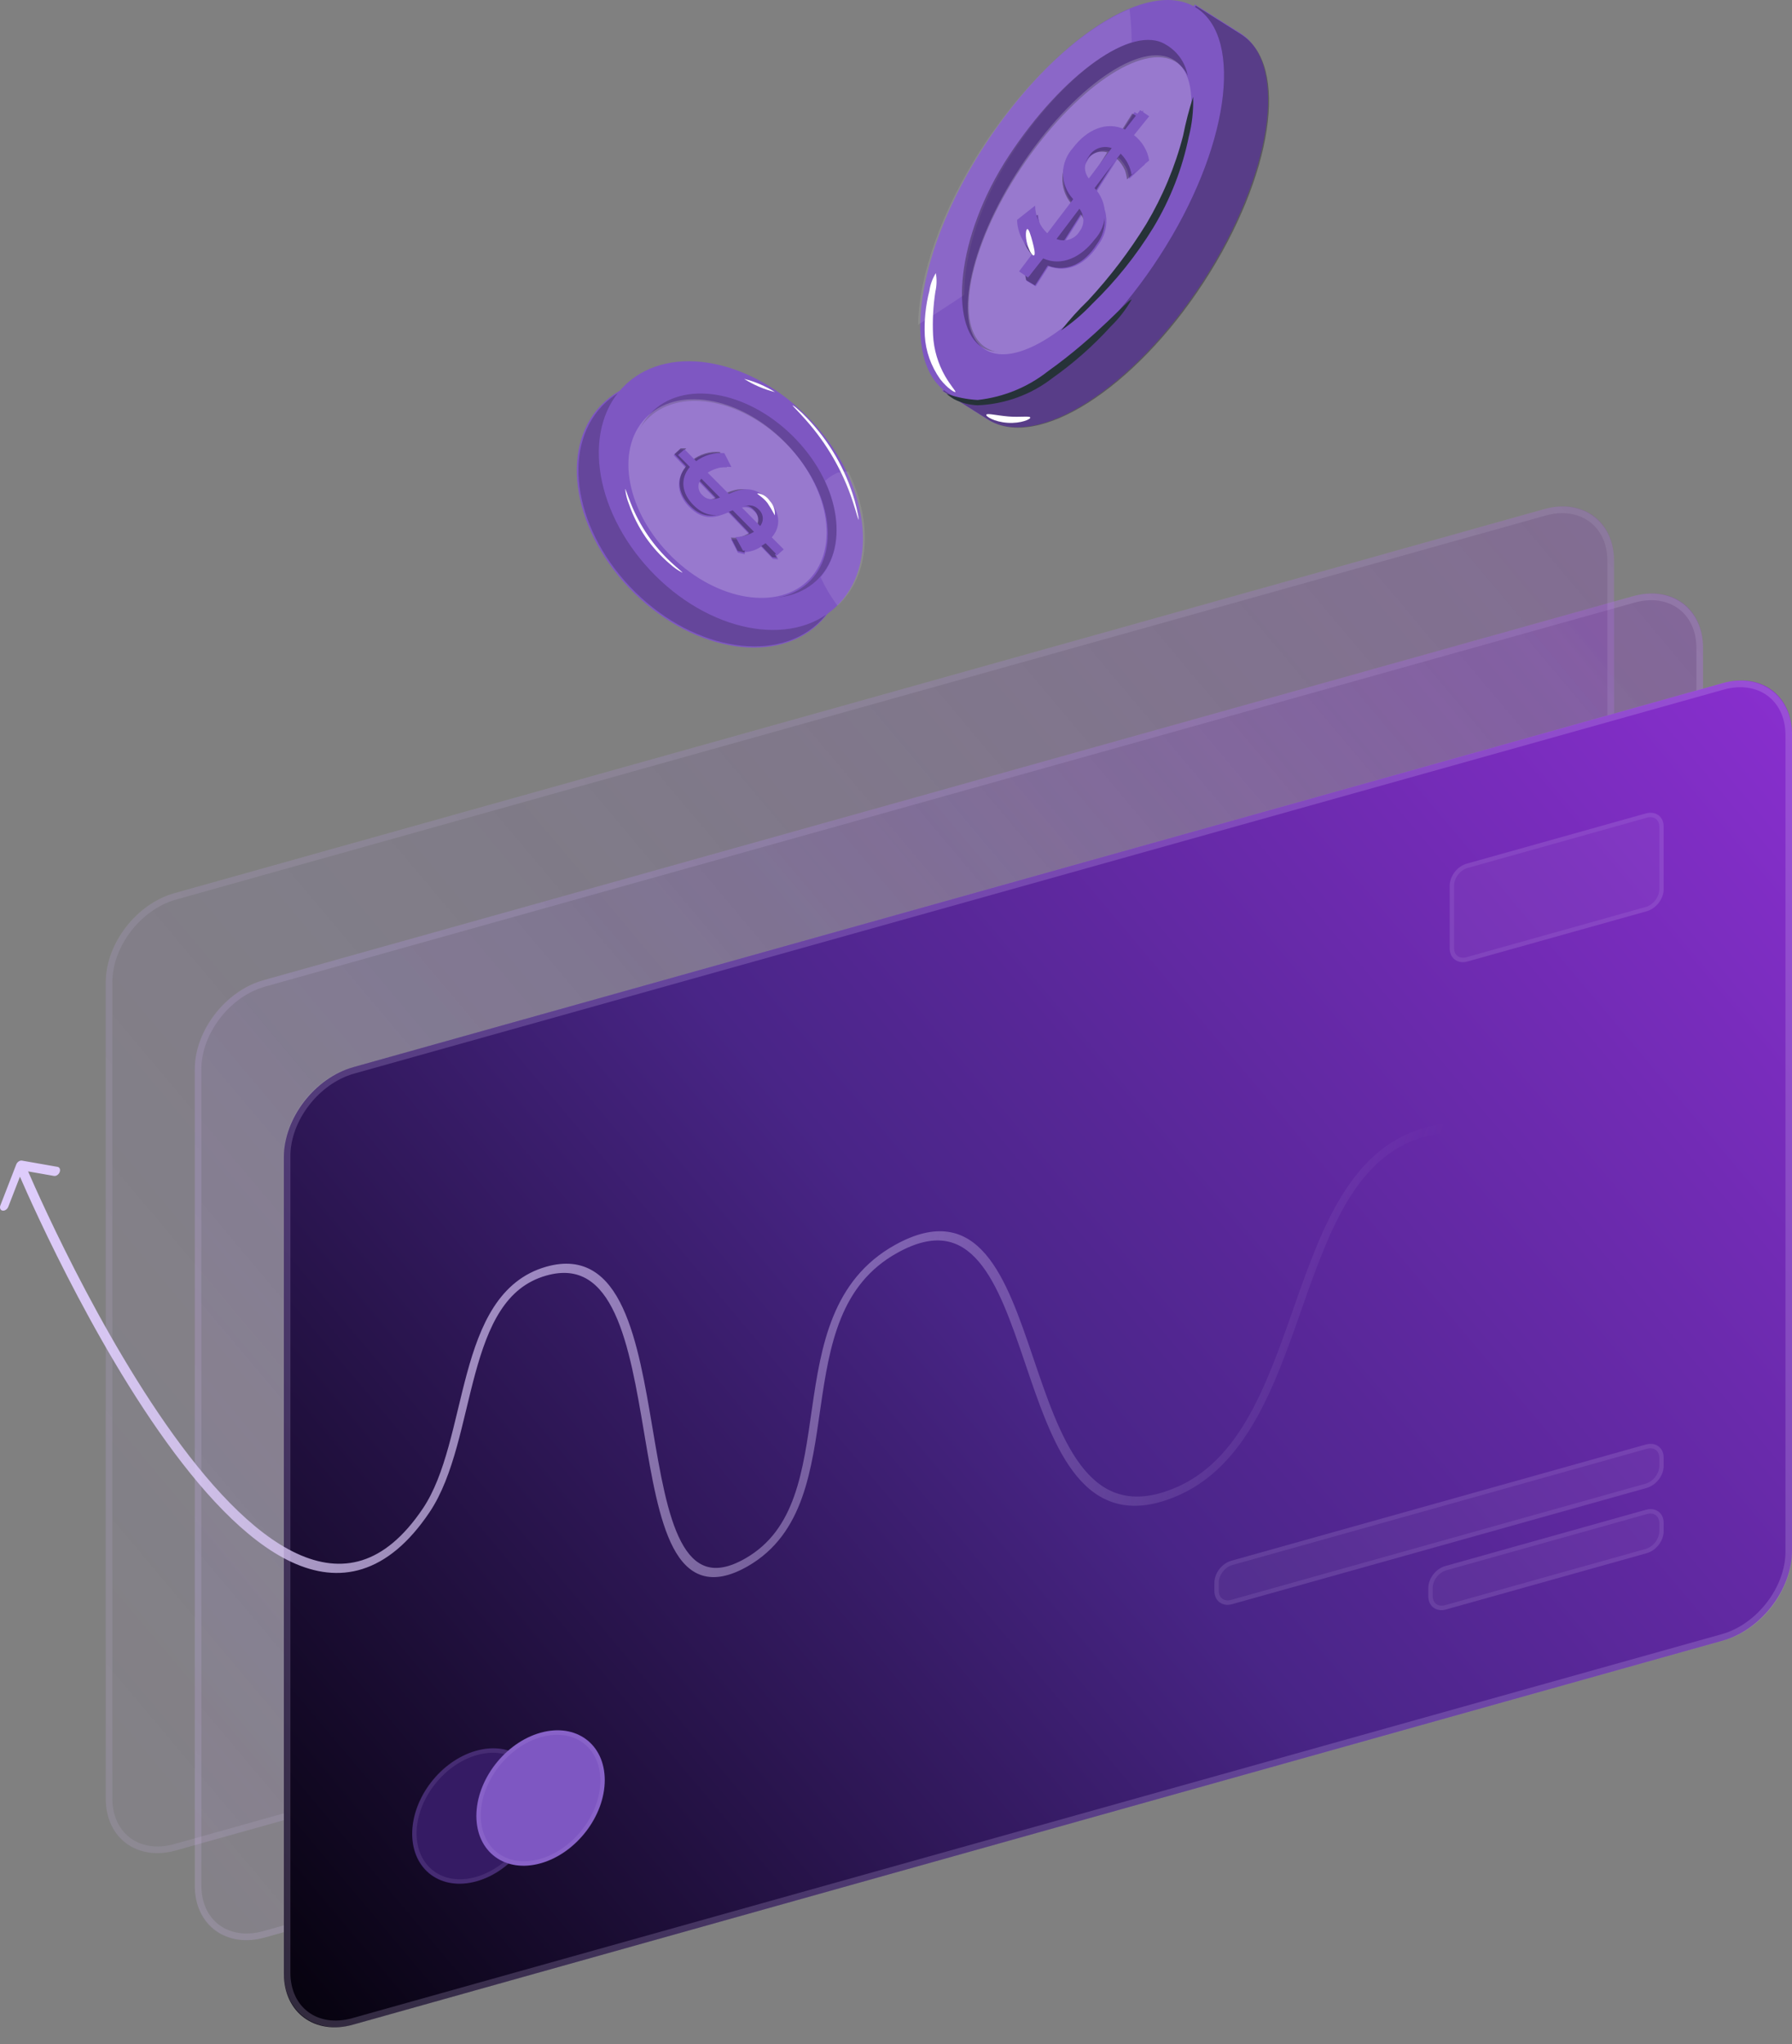 <svg width="407" height="464" viewBox="0 0 407 464" fill="none" xmlns="http://www.w3.org/2000/svg">
<rect x="0" y="0" width="407" height="464" fill="#808080" stroke="none"/>
<g opacity="0.8">
<path d="M59.985 222.483L371.043 135.313C379.734 132.878 386.78 138.067 386.78 146.903V332.251C386.78 341.088 379.734 350.226 371.043 352.661L59.985 439.831C51.293 442.267 44.248 437.078 44.248 428.242V242.894C44.248 234.057 51.293 224.919 59.985 222.483Z" fill="url(#paint0_linear_2665_4566)"/>
<path d="M59.985 223.233L371.043 136.063C379.327 133.742 386.043 138.687 386.043 147.11V332.458C386.043 340.88 379.327 349.59 371.043 351.911L59.985 439.081C51.701 441.403 44.986 436.457 44.986 428.035V242.687C44.986 234.264 51.701 225.555 59.985 223.233Z" stroke="#DECCFB" stroke-opacity="0.2" stroke-width="1.5"/>
</g>
<g opacity="0.6">
<path d="M39.767 202.724L350.826 115.554C359.517 113.119 366.563 118.307 366.563 127.144V312.492C366.563 321.329 359.517 330.467 350.826 332.902L39.767 420.072C31.076 422.508 24.03 417.319 24.03 408.483V223.135C24.03 214.298 31.076 205.16 39.767 202.724Z" fill="url(#paint1_linear_2665_4566)"/>
<path d="M39.768 203.474L350.826 116.304C359.11 113.983 365.826 118.928 365.826 127.351V312.699C365.826 321.121 359.11 329.831 350.826 332.152L39.768 419.322C31.484 421.644 24.768 416.698 24.768 408.276V222.928C24.768 214.505 31.484 205.796 39.768 203.474Z" stroke="#DECCFB" stroke-opacity="0.2" stroke-width="1.5"/>
</g>
<path d="M80.205 242.241L391.263 155.071C399.954 152.635 407 157.824 407 166.661V352.009C407 360.845 399.954 369.983 391.263 372.419L80.205 459.589C71.513 462.025 64.467 456.836 64.467 447.999V262.651C64.467 253.815 71.513 244.677 80.205 242.241Z" fill="url(#paint2_linear_2665_4566)"/>
<path d="M80.205 242.992L391.263 155.822C399.547 153.5 406.263 158.446 406.263 166.868V352.216C406.263 360.639 399.547 369.348 391.263 371.67L80.205 458.84C71.921 461.162 65.205 456.216 65.205 447.794V262.446C65.205 254.023 71.921 245.314 80.205 242.992Z" stroke="#DECCFB" stroke-opacity="0.2" stroke-width="1.5"/>
<path d="M333.196 196.042L373.914 184.632C376.087 184.023 377.848 185.32 377.848 187.529V201.758C377.848 203.967 376.087 206.251 373.914 206.86L333.196 218.271C331.023 218.88 329.262 217.583 329.262 215.373V201.145C329.262 198.936 331.023 196.651 333.196 196.042Z" fill="white" fill-opacity="0.05"/>
<path d="M333.197 196.543L373.914 185.132C375.816 184.599 377.357 185.734 377.357 187.667V201.896C377.357 203.829 375.816 205.828 373.914 206.361L333.197 217.771C331.296 218.304 329.754 217.169 329.754 215.236V201.007C329.754 199.074 331.296 197.075 333.197 196.543Z" stroke="#DECCFB" stroke-opacity="0.1"/>
<path d="M279.751 354.271L373.914 327.884C376.087 327.275 377.848 328.572 377.848 330.781V332.66C377.848 334.87 376.087 337.154 373.914 337.763L279.751 364.151C277.579 364.76 275.817 363.463 275.817 361.253V359.374C275.817 357.165 277.579 354.88 279.751 354.271Z" fill="white" fill-opacity="0.05"/>
<path d="M279.752 354.772L373.914 328.384C375.816 327.851 377.357 328.986 377.357 330.919V332.799C377.357 334.732 375.816 336.731 373.914 337.263L279.752 363.651C277.851 364.184 276.31 363.049 276.31 361.116V359.237C276.31 357.304 277.851 355.305 279.752 354.772Z" stroke="#DECCFB" stroke-opacity="0.1"/>
<path d="M328.338 355.475L373.914 342.703C376.087 342.094 377.848 343.391 377.848 345.6V347.479C377.848 349.689 376.087 351.973 373.914 352.582L328.338 365.354C326.165 365.963 324.403 364.666 324.403 362.457V360.577C324.403 358.368 326.165 356.084 328.338 355.475Z" fill="white" fill-opacity="0.05"/>
<path d="M328.338 355.975L373.914 343.203C375.816 342.67 377.357 343.805 377.357 345.738V347.618C377.357 349.551 375.816 351.55 373.914 352.082L328.338 364.855C326.437 365.387 324.896 364.252 324.896 362.319V360.44C324.896 358.507 326.437 356.508 328.338 355.975Z" stroke="#DECCFB" stroke-opacity="0.1"/>
<path d="M108.198 427.048C100.147 429.304 93.622 424.498 93.622 416.314C93.622 408.129 100.147 399.666 108.198 397.41C116.248 395.154 122.773 399.96 122.773 408.144C122.773 416.329 116.248 424.792 108.198 427.048Z" fill="#351B64"/>
<path d="M108.198 426.548C100.42 428.728 94.114 424.084 94.114 416.176C94.114 408.268 100.42 400.09 108.198 397.91C115.977 395.73 122.282 400.374 122.282 408.282C122.282 416.19 115.977 424.368 108.198 426.548Z" stroke="#DECCFB" stroke-opacity="0.1"/>
<path d="M122.773 422.963C114.723 425.219 108.197 420.413 108.197 412.229C108.197 404.044 114.723 395.581 122.773 393.325C130.823 391.069 137.349 395.875 137.349 404.059C137.349 412.244 130.823 420.707 122.773 422.963Z" fill="#7E57C2"/>
<path d="M122.773 422.463C114.995 424.643 108.689 419.999 108.689 412.091C108.689 404.183 114.995 396.005 122.773 393.825C130.552 391.645 136.857 396.289 136.857 404.197C136.857 412.105 130.552 420.283 122.773 422.463Z" stroke="#DECCFB" stroke-opacity="0.1"/>
<path d="M3.69 264.33C3.912 263.759 4.493 263.367 4.988 263.454L13.06 264.868C13.555 264.956 13.777 265.488 13.556 266.058C13.335 266.628 12.754 267.021 12.258 266.933L5.084 265.676L1.88 273.936C1.658 274.505 1.078 274.898 0.582 274.81C0.086 274.724 -0.135 274.191 0.085 273.621L3.69 264.33ZM363.031 299.983C362.063 300.423 362.063 300.423 362.063 300.423C362.063 300.423 362.063 300.422 362.062 300.422C362.062 300.421 362.062 300.419 362.061 300.416C362.061 300.411 362.059 300.401 362.057 300.39C362.053 300.368 362.047 300.333 362.039 300.288C362.022 300.196 361.997 300.058 361.962 299.878C361.893 299.518 361.788 298.99 361.643 298.317C361.353 296.973 360.905 295.056 360.275 292.776C359.016 288.212 357.032 282.208 354.136 276.425C348.298 264.77 338.965 254.418 324.773 257.712L324.87 255.674C340.291 252.094 350.063 263.386 355.927 275.093C358.882 280.993 360.898 287.101 362.176 291.728C362.815 294.043 363.27 295.992 363.566 297.364C363.714 298.05 363.822 298.591 363.893 298.964C363.929 299.149 363.955 299.293 363.973 299.391C363.982 299.439 363.989 299.476 363.993 299.502C363.995 299.514 363.997 299.525 363.998 299.532C363.999 299.535 363.999 299.538 364 299.54C364 299.54 364 299.541 364 299.542C364 299.542 364 299.543 363.031 299.983ZM324.773 257.712C316.578 259.615 310.966 264.789 306.562 271.792C302.108 278.874 298.941 287.749 295.711 296.93C292.508 306.034 289.247 315.431 284.602 323.262C279.922 331.153 273.778 337.556 264.827 340.546L264.729 338.562C272.933 335.822 278.583 329.999 283.016 322.523C287.485 314.988 290.657 305.879 293.888 296.696C297.09 287.591 300.356 278.397 305.016 270.987C309.727 263.496 315.909 257.754 324.87 255.674L324.773 257.712ZM264.827 340.546C255.03 343.817 248.503 340.401 243.713 334.005C238.958 327.657 235.814 318.249 232.758 309.246C229.674 300.164 226.685 291.519 222.272 286.356C220.079 283.792 217.579 282.142 214.605 281.698C211.645 281.256 208.114 281.993 203.774 284.405L203.268 282.602C207.952 279.999 211.938 279.115 215.368 279.627C218.784 280.137 221.548 282.018 223.876 284.742C228.503 290.154 231.576 299.114 234.631 308.109C237.711 317.184 240.782 326.33 245.372 332.458C249.924 338.538 255.869 341.52 264.729 338.562L264.827 340.546ZM203.774 284.405C197.282 288.014 193.469 293.192 190.998 299.245C188.501 305.367 187.397 312.332 186.371 319.432C185.354 326.459 184.411 333.637 182.169 339.923C179.902 346.274 176.263 351.849 169.824 355.538L169.289 353.752C174.978 350.492 178.237 345.598 180.349 339.678C182.485 333.691 183.398 326.798 184.429 319.673C185.45 312.621 186.584 305.355 189.222 298.886C191.889 292.35 196.114 286.579 203.268 282.602L203.774 284.405ZM169.824 355.538C165.696 357.903 162.264 358.501 159.427 357.602C156.623 356.714 154.534 354.407 152.898 351.289C149.642 345.081 147.98 335.236 146.308 325.322C144.618 315.321 142.914 305.212 139.628 298.159C137.99 294.643 135.987 291.955 133.464 290.416C130.963 288.89 127.91 288.466 124.068 289.551V287.537C128.39 286.317 131.899 286.791 134.754 288.533C137.586 290.261 139.735 293.211 141.437 296.865C144.833 304.153 146.569 314.519 148.245 324.446C149.936 334.461 151.562 343.994 154.677 349.933C156.229 352.889 158.097 354.848 160.418 355.583C162.704 356.307 165.564 355.885 169.289 353.752L169.824 355.538ZM124.068 289.551C119.388 290.874 116.132 293.731 113.654 297.567C111.134 301.47 109.411 306.399 107.937 311.805C107.202 314.497 106.538 317.273 105.864 320.073C105.193 322.864 104.514 325.677 103.754 328.407C102.241 333.843 100.379 339.084 97.523 343.323L96.029 342.439C98.612 338.604 100.38 333.723 101.877 328.341C102.623 325.662 103.294 322.891 103.966 320.095C104.636 317.306 105.311 314.489 106.057 311.752C107.543 306.299 109.354 301.026 112.127 296.732C114.943 292.372 118.742 289.043 124.068 287.537V289.551ZM97.523 343.323C92.796 350.339 87.669 354.474 82.298 356.164C76.964 357.843 71.572 357.052 66.295 354.612C55.759 349.739 45.298 338.106 36.062 324.885C26.806 311.638 18.709 296.692 12.929 285.067C10.038 279.252 7.725 274.265 6.133 270.73C5.338 268.962 4.722 267.557 4.306 266.594C4.097 266.112 3.939 265.74 3.833 265.489C3.779 265.364 3.738 265.268 3.712 265.204C3.698 265.171 3.687 265.147 3.681 265.131C3.677 265.122 3.675 265.116 3.673 265.112C3.672 265.11 3.671 265.108 3.671 265.107C3.67 265.106 3.67 265.105 4.588 264.487C5.505 263.867 5.505 263.867 5.505 263.868C5.506 263.869 5.506 263.872 5.507 263.874C5.509 263.877 5.511 263.883 5.514 263.891C5.522 263.907 5.531 263.93 5.544 263.961C5.571 264.025 5.61 264.118 5.664 264.243C5.769 264.491 5.926 264.859 6.133 265.338C6.546 266.295 7.159 267.692 7.952 269.453C9.535 272.974 11.842 277.945 14.722 283.739C20.487 295.332 28.549 310.209 37.748 323.376C46.966 336.569 57.257 347.943 67.45 352.657C72.538 355.01 77.504 355.658 82.236 354.169C86.93 352.692 91.572 349.053 96.029 342.439L97.523 343.323Z" fill="url(#paint3_linear_2665_4566)"/>
<path d="M266.975 7.714C256.678 12.158 244.527 23.932 234.296 39.598C224.065 55.264 218.205 70.963 218.37 82.023L214 88.705L224.264 95.192C235.422 102.198 257.374 88.219 273.133 63.989C288.894 39.76 292.767 14.493 281.643 7.487L271.378 1L266.975 7.714Z" fill="#7E57C2"/>
<g opacity="0.3">
<path d="M267.195 8.008C256.898 12.441 244.747 24.187 234.516 39.816C224.285 55.446 218.425 71.107 218.59 82.141L214.219 88.807L224.484 95.279C235.641 102.268 257.593 88.322 273.354 64.15C289.114 39.978 292.988 14.771 281.863 7.782L271.599 1.31L267.195 8.008Z" fill="black"/>
</g>
<path d="M263.409 58.078C247.814 82.229 226.28 96.163 215.286 89.212C204.291 82.261 208.108 56.882 223.703 32.892C239.298 8.902 260.864 -5.194 271.73 1.79C282.594 8.773 279.038 33.959 263.409 58.078Z" fill="#7E57C2"/>
<g opacity="0.1">
<path d="M224.582 63.112C229.168 60.179 233.538 56.935 237.66 53.404C244.724 46.911 250.117 38.876 253.397 29.957C256.676 21.038 257.751 11.487 256.532 2.084C245.938 6.485 233.521 17.681 223.423 32.954C213.854 47.58 208.688 62.562 208.524 73.693C214.053 70.296 219.251 66.801 224.582 63.112Z" fill="white"/>
</g>
<path d="M256.205 52.336C244.176 70.944 230.84 83.706 223.518 79.029C216.196 74.353 217.471 53.96 229.565 35.32C241.659 16.68 257.283 5.379 264.67 10.055C266.032 10.844 267.192 11.934 268.059 13.241C268.926 14.547 269.478 16.036 269.671 17.589C271.535 25.675 265.259 38.242 256.205 52.336Z" fill="#7E57C2"/>
<g opacity="0.3">
<path d="M256.17 52.239C243.985 70.781 230.476 83.498 223.059 78.838C215.643 74.178 216.934 53.857 229.184 35.283C241.435 16.71 257.261 5.449 264.744 10.108C266.124 10.894 267.298 11.98 268.177 13.282C269.055 14.585 269.615 16.067 269.81 17.616C271.698 25.673 265.341 38.196 256.17 52.239Z" fill="black"/>
</g>
<path d="M259.078 54.853C247.145 72.741 231.39 83.601 223.912 78.906C216.433 74.21 219.989 56.035 231.922 38.147C243.855 20.259 259.61 9.399 267.088 14.094C274.567 18.79 271.011 36.965 259.078 54.853Z" fill="#7E57C2"/>
<g opacity="0.2">
<path d="M258.717 54.955C246.831 73.075 231.136 84.077 223.687 79.321C216.237 74.564 219.781 56.152 231.666 38.031C243.553 19.91 259.247 8.909 266.696 13.665C274.146 18.422 270.604 36.834 258.717 54.955Z" fill="white"/>
</g>
<path d="M249.432 55.583C246.774 59.75 242.702 62.145 238.158 60.439L235.23 65L233.144 63.753L232.841 62.08L233.85 62.637L236.038 59.356C234.89 58.497 233.939 57.414 233.244 56.177C232.549 54.94 232.125 53.575 232 52.17L235.769 48.724C235.953 51.101 237.06 53.319 238.865 54.926L244.081 46.723C242.546 45.156 241.643 43.101 241.538 40.937C241.432 38.772 242.133 36.644 243.509 34.943C246.168 30.742 250.24 28.38 254.75 30.053L257.678 25.427L258.889 26.148L259.63 25V26.673L256.735 31.235C257.994 32.276 258.907 33.658 259.36 35.205H260V37.338L259.36 37.896L256.702 40.39L256.466 40.587C256.376 39.885 256.218 39.192 255.995 38.519C255.534 37.468 254.858 36.519 254.009 35.73L248.759 43.966C250.259 45.514 251.149 47.529 251.272 49.654C251.396 51.78 250.744 53.88 249.432 55.583ZM251.889 34.385C250.935 34.105 249.91 34.17 249.002 34.568C248.093 34.965 247.361 35.669 246.942 36.55C246.427 37.324 246.179 38.238 246.233 39.158C246.288 40.079 246.642 40.959 247.245 41.669L251.889 34.385ZM246.067 53.909C246.598 53.117 246.856 52.18 246.801 51.235C246.747 50.291 246.383 49.388 245.764 48.659L241.153 55.911C242.082 56.222 243.095 56.19 244.001 55.821C244.907 55.452 245.642 54.772 246.067 53.909Z" fill="#7E57C2"/>
<g opacity="0.3">
<path d="M249.05 55.505C246.435 59.615 242.428 61.977 237.959 60.294L235.078 64.792L233.025 63.562L232.727 61.912L233.72 62.462L235.872 59.227C234.744 58.379 233.807 57.312 233.124 56.092C232.439 54.872 232.023 53.526 231.899 52.14L235.607 48.742C235.788 51.086 236.878 53.273 238.653 54.858L243.786 46.769C242.276 45.224 241.386 43.197 241.283 41.063C241.18 38.928 241.868 36.829 243.223 35.152C245.838 31.01 249.845 28.68 254.282 30.33L257.162 25.768L258.354 26.48L259.083 25.347V26.997L256.235 31.495C257.473 32.522 258.372 33.885 258.818 35.411H259.447V37.514L258.818 38.064L256.202 40.523L255.97 40.717C255.881 40.025 255.727 39.343 255.507 38.679C255.054 37.642 254.388 36.706 253.554 35.928L248.388 44.05C249.864 45.577 250.739 47.563 250.86 49.66C250.981 51.756 250.341 53.826 249.05 55.505ZM251.467 34.602C250.529 34.326 249.52 34.39 248.626 34.782C247.732 35.174 247.013 35.869 246.6 36.737C246.093 37.5 245.849 38.401 245.903 39.309C245.956 40.217 246.305 41.084 246.898 41.785L251.467 34.602ZM245.739 53.855C246.262 53.074 246.515 52.15 246.462 51.218C246.407 50.287 246.05 49.396 245.441 48.678L240.906 55.829C241.818 56.136 242.816 56.105 243.707 55.741C244.598 55.377 245.321 54.706 245.739 53.855Z" fill="black"/>
</g>
<path d="M248.6 54.383C250.107 52.764 250.937 50.687 250.937 48.535C250.937 46.384 250.107 44.306 248.6 42.688L254.524 34.881C255.852 36.203 256.718 37.876 257.004 39.675L261 36.436C260.639 34.182 259.414 32.131 257.555 30.669L261 26.393L258.968 25L255.523 29.406C251.184 27.365 246.74 29.568 243.743 33.52C242.25 35.145 241.429 37.22 241.429 39.367C241.429 41.515 242.25 43.59 243.743 45.215L237.854 52.957C236.104 51.278 235.116 49.024 235.098 46.673L231 49.912C231.032 51.322 231.376 52.71 232.01 53.987C232.646 55.264 233.556 56.403 234.685 57.331L231.447 61.607L233.479 63L236.924 58.659C241.16 60.57 245.604 58.335 248.6 54.383ZM247.325 35.464C247.804 34.62 248.591 33.969 249.54 33.629C250.491 33.29 251.539 33.285 252.492 33.617L247.291 40.517C246.715 39.785 246.407 38.897 246.413 37.985C246.419 37.074 246.74 36.189 247.325 35.464ZM239.955 54.253L245.156 47.385C245.743 48.136 246.061 49.044 246.061 49.977C246.061 50.91 245.743 51.818 245.156 52.569C244.66 53.401 243.855 54.032 242.896 54.343C241.937 54.653 240.891 54.622 239.955 54.253Z" fill="#7E57C2"/>
<path d="M270.981 22C270.053 24.893 269.293 27.835 268.703 30.812C266.887 37.836 264.074 44.575 260.349 50.833C256.533 57.028 252.109 62.844 247.142 68.197C244.936 70.321 242.884 72.595 241 75C243.563 73.263 245.921 71.253 248.034 69.007C253.39 63.825 258.06 58.002 261.934 51.675C265.784 45.301 268.507 38.335 269.991 31.071C270.752 28.108 271.086 25.054 270.981 22Z" fill="#263238"/>
<path d="M257 68.015C256.535 67.592 249.257 76.281 237.994 84.287C233.418 87.9 227.885 90.158 222.044 90.796C219.639 90.661 217.267 90.19 215 89.397C215 89.397 215.531 89.917 216.661 90.601C218.328 91.451 220.166 91.929 222.044 92C228.214 91.754 234.146 89.601 238.991 85.849C243.847 82.422 248.304 78.482 252.282 74.101C254.138 72.299 255.727 70.25 257 68.015Z" fill="#263238"/>
<path d="M212.546 62C211.777 63.239 211.28 64.604 211.085 66.019C210.222 69.36 209.872 72.795 210.042 76.225C210.246 79.722 211.446 83.109 213.521 86.049C215.226 88.25 217 89.239 217 88.951C217 88.664 215.957 87.612 214.669 85.411C213.023 82.527 212.085 79.349 211.92 76.098C211.762 72.794 211.937 69.484 212.442 66.21C212.759 64.825 212.794 63.397 212.546 62Z" fill="white"/>
<path d="M233.333 52.001C233.002 52.001 232.788 53.598 233.333 55.474C233.878 57.349 234.635 58.252 234.895 57.939C235.156 57.627 234.895 56.342 234.493 54.848C234.091 53.355 233.665 51.966 233.333 52.001Z" fill="white"/>
<path d="M233.988 94.756C233.82 94.368 231.612 94.756 229.003 94.535C226.393 94.313 224.252 93.758 224.019 94.119C223.784 94.479 225.792 95.782 228.869 95.976C231.947 96.17 234.188 95.117 233.988 94.756Z" fill="white"/>
<path d="M142.869 133.45C129.533 119.449 127.064 100.509 137.353 91.148C147.643 81.786 166.794 85.548 180.13 99.55C193.466 113.551 195.936 132.491 185.646 141.852C175.357 151.214 156.205 147.452 142.869 133.45Z" fill="#7E57C2"/>
<g opacity="0.2">
<path d="M143.168 133.266C129.92 119.358 127.467 100.545 137.689 91.247C147.91 81.948 166.934 85.684 180.182 99.592C193.43 113.5 195.882 132.313 185.661 141.612C175.44 150.911 156.416 147.175 143.168 133.266Z" fill="black"/>
</g>
<path d="M147.675 129.45C134.558 115.449 132.128 96.509 142.249 87.148C152.37 77.786 171.208 81.548 184.325 95.55C197.443 109.551 199.871 128.491 189.751 137.852C179.63 147.214 160.792 143.452 147.675 129.45Z" fill="#7E57C2"/>
<g opacity="0.1">
<path d="M190.211 107.316C188.709 107.96 187.403 108.972 186.42 110.255C185.11 112.314 184.23 114.606 183.831 116.999C183.432 119.392 183.522 121.838 184.095 124.197C185.158 129.005 187.251 133.538 190.236 137.498C197.704 130.57 198.26 118.467 192.662 107.032C191.835 107.005 191.008 107.1 190.211 107.316Z" fill="white"/>
</g>
<path d="M153.107 125.397C142.992 114.576 140.994 100.029 148.671 92.873C156.35 85.718 170.775 88.77 180.89 99.603C191.006 110.435 193.004 124.971 185.338 132.126C177.673 139.282 163.235 136.23 153.107 125.397Z" fill="#7E57C2"/>
<g opacity="0.2">
<path d="M152.909 125.258C142.737 114.576 140.728 100.214 148.448 93.15C156.168 86.086 170.675 89.1 180.848 99.794C191.019 110.488 193.028 124.838 185.32 131.902C177.612 138.966 163.094 135.953 152.909 125.258Z" fill="black"/>
</g>
<path d="M151.984 125.777C142.044 115.364 140.048 101.427 147.525 94.649C155.002 87.871 169.098 90.804 179.026 101.217C188.953 111.63 190.948 125.556 183.484 132.345C176.019 139.136 161.886 136.19 151.984 125.777Z" fill="#7E57C2"/>
<g opacity="0.2">
<path d="M151.71 125.495C141.765 115.06 139.769 101.093 147.25 94.288C154.73 87.484 168.831 90.435 178.764 100.87C188.696 111.305 190.693 125.273 183.224 132.065C175.757 138.857 161.642 135.918 151.71 125.495Z" fill="white"/>
</g>
<path d="M156.472 115.01C154.024 112.524 153.256 109.058 155.678 106.125L153 103.33L154.46 102H155.741L155.063 102.646L157.075 104.734C158.875 103.321 161.175 102.648 163.481 102.857L165.095 106.101C163.191 105.899 161.275 106.371 159.701 107.43L164.494 112.401C167.057 111.282 170.119 110.264 173.463 113.73C175.91 116.277 176.718 119.694 174.284 122.589L177 125.534L176.141 126.305L176.808 127L175.527 126.863L172.861 124.092C171.788 124.813 170.536 125.241 169.234 125.335L169.119 125.808L167.569 125.446L167.299 124.912L166.108 122.589L166.005 122.391C166.56 122.438 167.117 122.438 167.672 122.391C168.583 122.193 169.45 121.839 170.234 121.346L165.404 116.315C162.802 117.395 159.804 118.477 156.472 115.01ZM171.67 119.98C172.12 119.401 172.332 118.681 172.263 117.96C172.194 117.237 171.85 116.567 171.297 116.078C170.144 114.836 168.851 115.022 167.454 115.532L171.67 119.98ZM158.548 112.773C159.714 114.016 161.111 113.855 162.533 113.307L158.292 108.896C157.837 109.452 157.612 110.151 157.66 110.858C157.707 111.565 158.023 112.23 158.548 112.724V112.773Z" fill="#7E57C2"/>
<g opacity="0.3">
<path d="M156.589 114.687C154.175 112.217 153.417 108.772 155.805 105.858L153.164 103.079L154.605 101.758H155.868L155.198 102.4L157.182 104.474C158.958 103.07 161.226 102.401 163.501 102.61L165.093 105.833C163.214 105.632 161.325 106.101 159.773 107.154L164.498 112.094C167.026 110.982 170.046 109.97 173.344 113.415C175.758 115.947 176.554 119.343 174.152 122.22L176.831 125.147L175.985 125.913L176.642 126.604L175.378 126.469L172.749 123.715C171.691 124.43 170.457 124.856 169.174 124.95L169.06 125.419L167.531 125.061L167.266 124.53L166.09 122.22L165.99 122.023C166.536 122.071 167.086 122.071 167.632 122.023C168.531 121.826 169.387 121.475 170.16 120.985L165.396 115.984C162.83 117.058 159.873 118.133 156.589 114.687ZM171.575 119.627C172.019 119.052 172.228 118.336 172.16 117.619C172.093 116.901 171.753 116.235 171.208 115.749C170.071 114.514 168.795 114.7 167.417 115.206L171.575 119.627ZM158.635 112.464C159.785 113.699 161.162 113.539 162.565 112.995L158.382 108.611C157.935 109.163 157.712 109.858 157.759 110.561C157.806 111.264 158.118 111.924 158.635 112.415V112.464Z" fill="black"/>
</g>
<path d="M157.465 114.626C160.79 117.996 163.795 116.948 166.415 115.829L171.248 120.716C169.999 121.471 168.552 121.887 167.067 121.92L168.755 125.001C170.615 124.994 172.417 124.397 173.87 123.304L176.53 126L178 124.712L175.289 121.98C177.718 119.175 176.913 115.865 174.47 113.398C171.147 110.028 168.155 110.991 165.521 112.11L160.726 107.295C162.307 106.282 164.218 105.826 166.121 106.008L164.51 102.866C162.209 102.666 159.916 103.318 158.118 104.684L155.47 102L154 103.288L156.686 105.996C154.256 108.861 155.023 112.158 157.465 114.626ZM172.271 115.613C172.824 116.088 173.168 116.74 173.236 117.441C173.305 118.142 173.093 118.842 172.642 119.404L168.384 115.096C169.83 114.601 171.121 114.457 172.271 115.613ZM159.294 108.656L163.525 112.941C162.043 113.47 160.713 113.602 159.536 112.411C158.999 111.931 158.674 111.276 158.629 110.579C158.584 109.881 158.822 109.194 159.294 108.656Z" fill="#7E57C2"/>
<path d="M180.003 92C179.927 92.075 181.183 93.242 183.01 95.317C187.798 100.696 191.419 106.973 193.655 113.764C194.504 116.36 194.923 118.025 195 118C195.006 117.581 194.954 117.164 194.847 116.757C194.72 116 194.466 114.907 194.099 113.578C192.083 106.617 188.399 100.229 183.352 94.944C182.599 94.145 181.803 93.386 180.967 92.671C180.68 92.404 180.356 92.178 180.003 92Z" fill="white"/>
<path d="M169 86C171.114 87.347 173.483 88.362 176 89C173.886 87.653 171.517 86.638 169 86Z" fill="white"/>
<path d="M172.003 112C171.927 112.209 173.272 112.81 174.326 114.207C174.924 115.106 175.479 116.038 175.988 117C176.032 116.387 175.951 115.771 175.749 115.197C175.546 114.625 175.23 114.109 174.821 113.69C174.491 113.2 174.069 112.794 173.582 112.502C173.095 112.21 172.556 112.038 172.003 112Z" fill="white"/>
<path d="M142 111C142.112 112.16 142.391 113.296 142.828 114.373C143.743 117.033 145.008 119.555 146.587 121.872C148.177 124.172 150.059 126.249 152.186 128.047C153.031 128.826 153.977 129.482 154.997 130C155.059 129.913 154.012 129.123 152.466 127.689C148.425 123.946 145.269 119.328 143.229 114.175C142.462 112.249 142.098 110.976 142 111Z" fill="white"/>
<defs>
<linearGradient id="paint0_linear_2665_4566" x1="386.78" y1="130.903" x2="31.968" y2="429.658" gradientUnits="userSpaceOnUse">
<stop stop-color="#8A2FD0" stop-opacity="0.4"/>
<stop offset="0.513" stop-color="#7E57C2" stop-opacity="0.2"/>
<stop offset="1" stop-color="#BD9AF8" stop-opacity="0.08"/>
</linearGradient>
<linearGradient id="paint1_linear_2665_4566" x1="366.563" y1="111.144" x2="11.75" y2="409.898" gradientUnits="userSpaceOnUse">
<stop stop-color="#8A2FD0" stop-opacity="0.4"/>
<stop offset="0.513" stop-color="#7E57C2" stop-opacity="0.2"/>
<stop offset="1" stop-color="#BD9AF8" stop-opacity="0.08"/>
</linearGradient>
<linearGradient id="paint2_linear_2665_4566" x1="407" y1="150.661" x2="52.187" y2="449.415" gradientUnits="userSpaceOnUse">
<stop stop-color="#8A2FD0"/>
<stop offset="0.513" stop-color="#492587"/>
<stop offset="1" stop-color="#04010A"/>
</linearGradient>
<linearGradient id="paint3_linear_2665_4566" x1="4.588" y1="274.433" x2="335.778" y2="367.779" gradientUnits="userSpaceOnUse">
<stop stop-color="#DECCFB"/>
<stop offset="0.891" stop-color="#DECCFB" stop-opacity="0"/>
</linearGradient>
</defs>
</svg>
